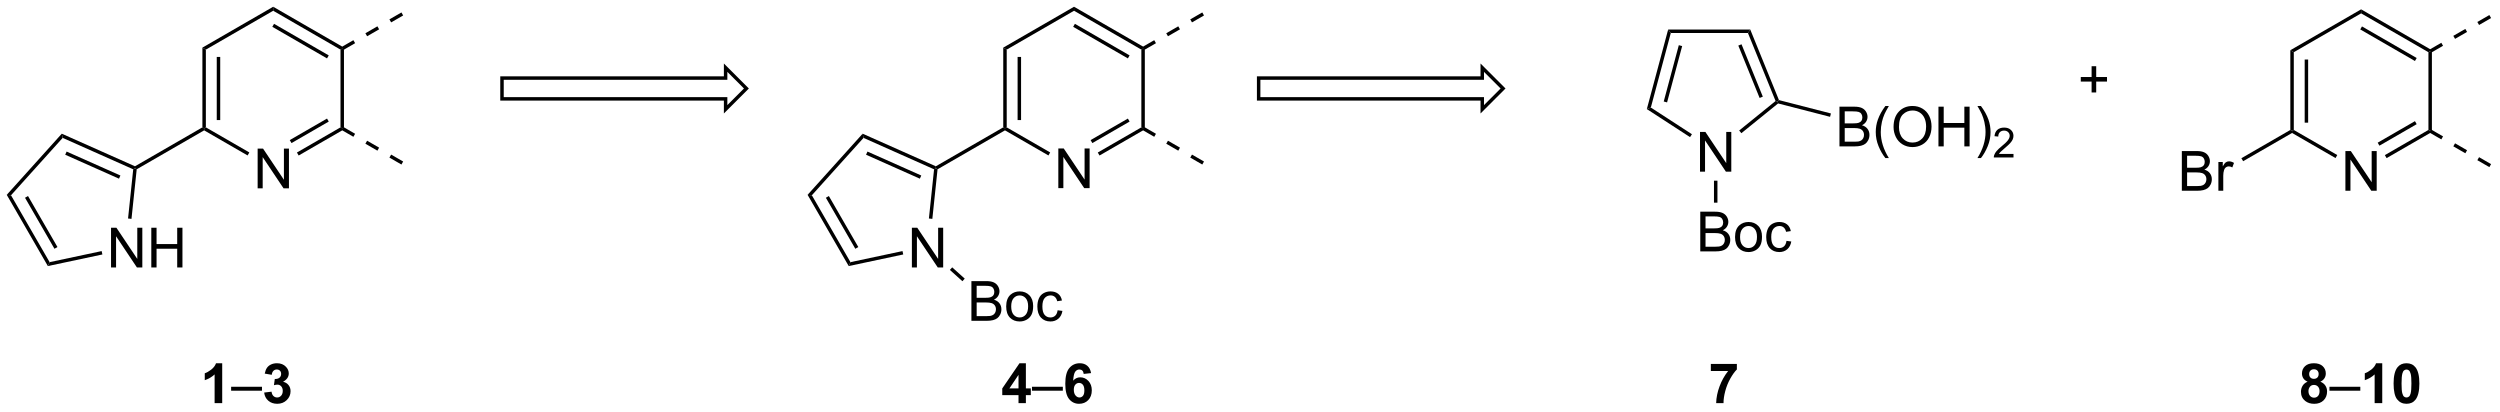 <?xml version="1.0" encoding="UTF-8"?>
<!DOCTYPE svg PUBLIC '-//W3C//DTD SVG 1.0//EN'
          'http://www.w3.org/TR/2001/REC-SVG-20010904/DTD/svg10.dtd'>
<svg stroke-dasharray="none" shape-rendering="auto" xmlns="http://www.w3.org/2000/svg" font-family="'Dialog'" text-rendering="auto" width="989" fill-opacity="1" color-interpolation="auto" color-rendering="auto" preserveAspectRatio="xMidYMid meet" font-size="12px" viewBox="0 0 989 163" fill="black" xmlns:xlink="http://www.w3.org/1999/xlink" stroke="black" image-rendering="auto" stroke-miterlimit="10" stroke-linecap="square" stroke-linejoin="miter" font-style="normal" stroke-width="1" height="163" stroke-dashoffset="0" font-weight="normal" stroke-opacity="1"
><!--Generated by the Batik Graphics2D SVG Generator--><defs id="genericDefs"
  /><g
  ><defs id="defs1"
    ><clipPath clipPathUnits="userSpaceOnUse" id="clipPath1"
      ><path d="M0.646 0.646 L371.189 0.646 L371.189 61.549 L0.646 61.549 L0.646 0.646 Z"
      /></clipPath
      ><clipPath clipPathUnits="userSpaceOnUse" id="clipPath2"
      ><path d="M17.601 31.864 L17.601 91.074 L377.842 91.074 L377.842 31.864 Z"
      /></clipPath
    ></defs
    ><g transform="scale(2.667,2.667) translate(-0.646,-0.646) matrix(1.029,0,0,1.029,-17.459,-32.13)"
    ><path d="M54.734 59 L54.734 53.273 L55.513 53.273 L58.521 57.768 L58.521 53.273 L59.247 53.273 L59.247 59 L58.469 59 L55.461 54.5 L55.461 59 L54.734 59 Z" stroke="none" clip-path="url(#clipPath2)"
    /></g
    ><g transform="matrix(2.743,0,0,2.743,-48.279,-87.401)"
    ><path d="M46.791 38.731 L47.291 39.019 L47.291 50.231 L47.041 50.375 L46.791 50.231 ZM48.861 40.07 L48.861 49.18 L49.361 49.18 L49.361 40.07 Z" stroke="none" clip-path="url(#clipPath2)"
    /></g
    ><g transform="matrix(2.743,0,0,2.743,-48.279,-87.401)"
    ><path d="M47.041 50.664 L47.041 50.375 L47.291 50.231 L53.559 53.85 L53.309 54.283 Z" stroke="none" clip-path="url(#clipPath2)"
    /></g
    ><g transform="matrix(2.743,0,0,2.743,-48.279,-87.401)"
    ><path d="M60.675 54.292 L60.425 53.859 L66.709 50.231 L66.959 50.375 L66.959 50.664 ZM59.64 52.499 L65.014 49.396 L64.764 48.963 L59.39 52.066 Z" stroke="none" clip-path="url(#clipPath2)"
    /></g
    ><g transform="matrix(2.743,0,0,2.743,-48.279,-87.401)"
    ><path d="M67.209 50.231 L66.959 50.375 L66.709 50.231 L66.709 39.019 L66.959 38.875 L67.209 39.019 Z" stroke="none" clip-path="url(#clipPath2)"
    /></g
    ><g transform="matrix(2.743,0,0,2.743,-48.279,-87.401)"
    ><path d="M66.959 38.586 L66.959 38.875 L66.709 39.019 L57 33.414 L57 32.836 ZM65.014 39.854 L57.125 35.299 L56.875 35.732 L64.764 40.287 Z" stroke="none" clip-path="url(#clipPath2)"
    /></g
    ><g transform="matrix(2.743,0,0,2.743,-48.279,-87.401)"
    ><path d="M57 32.836 L57 33.414 L47.291 39.019 L46.791 38.731 Z" stroke="none" clip-path="url(#clipPath2)"
    /></g
    ><g transform="matrix(2.743,0,0,2.743,-48.279,-87.401)"
    ><path d="M46.791 50.231 L47.041 50.375 L47.041 50.664 L37.317 56.278 L37.081 56.125 L37.067 55.845 Z" stroke="none" clip-path="url(#clipPath2)"
    /></g
    ><g transform="matrix(2.743,0,0,2.743,-48.279,-87.401)"
    ><path d="M33.614 70.437 L33.614 64.71 L34.392 64.71 L37.4 69.205 L37.4 64.71 L38.127 64.71 L38.127 70.437 L37.348 70.437 L34.34 65.937 L34.34 70.437 L33.614 70.437 ZM39.422 70.437 L39.422 64.71 L40.18 64.71 L40.18 67.062 L43.157 67.062 L43.157 64.71 L43.914 64.71 L43.914 70.437 L43.157 70.437 L43.157 67.737 L40.18 67.737 L40.18 70.437 L39.422 70.437 Z" stroke="none" clip-path="url(#clipPath2)"
    /></g
    ><g transform="matrix(2.743,0,0,2.743,-48.279,-87.401)"
    ><path d="M37.067 55.845 L37.081 56.125 L36.814 56.279 L26.64 51.75 L26.511 51.145 ZM34.967 57.176 L27.209 53.722 L27.006 54.179 L34.764 57.633 Z" stroke="none" clip-path="url(#clipPath2)"
    /></g
    ><g transform="matrix(2.743,0,0,2.743,-48.279,-87.401)"
    ><path d="M26.511 51.145 L26.64 51.75 L19.188 60.026 L18.573 59.961 Z" stroke="none" clip-path="url(#clipPath2)"
    /></g
    ><g transform="matrix(2.743,0,0,2.743,-48.279,-87.401)"
    ><path d="M18.573 59.961 L19.188 60.026 L24.756 69.671 L24.505 70.235 ZM21.209 60.386 L25.455 67.74 L25.888 67.49 L21.642 60.136 Z" stroke="none" clip-path="url(#clipPath2)"
    /></g
    ><g transform="matrix(2.743,0,0,2.743,-48.279,-87.401)"
    ><path d="M24.505 70.235 L24.756 69.671 L32.262 68.075 L32.366 68.564 Z" stroke="none" clip-path="url(#clipPath2)"
    /></g
    ><g transform="matrix(2.743,0,0,2.743,-48.279,-87.401)"
    ><path d="M36.565 63.429 L36.068 63.377 L36.814 56.279 L37.081 56.125 L37.317 56.278 Z" stroke="none" clip-path="url(#clipPath2)"
    /></g
    ><g transform="matrix(2.743,0,0,2.743,-48.279,-87.401)"
    ><path d="M66.834 50.592 L68.566 51.592 L68.816 51.158 L67.084 50.158 ZM70.298 52.592 L72.03 53.592 L72.28 53.158 L70.548 52.158 ZM73.763 54.592 L75.495 55.592 L75.745 55.158 L74.013 54.158 Z" stroke="none" clip-path="url(#clipPath2)"
    /></g
    ><g transform="matrix(2.743,0,0,2.743,-48.279,-87.401)"
    ><path d="M67.084 39.092 L68.816 38.092 L68.566 37.658 L66.834 38.658 ZM70.548 37.092 L72.28 36.092 L72.03 35.658 L70.298 36.658 ZM74.013 35.092 L75.745 34.092 L75.495 33.658 L73.763 34.658 Z" stroke="none" clip-path="url(#clipPath2)"
    /></g
    ><g stroke-linecap="butt" stroke-width="0.5" transform="matrix(2.743,0,0,2.743,-48.279,-87.401)"
    ><path fill="none" d="M90 43.125 L90 46.125 L122.25 46.125 L122.25 47.625 L125.25 44.625 L122.25 41.625 L122.25 43.125 Z" clip-path="url(#clipPath2)"
    /></g
    ><g transform="matrix(2.743,0,0,2.743,-48.279,-87.401)"
    ><path d="M170.234 59 L170.234 53.273 L171.013 53.273 L174.021 57.768 L174.021 53.273 L174.747 53.273 L174.747 59 L173.969 59 L170.961 54.5 L170.961 59 L170.234 59 Z" stroke="none" clip-path="url(#clipPath2)"
    /></g
    ><g transform="matrix(2.743,0,0,2.743,-48.279,-87.401)"
    ><path d="M162.291 38.731 L162.791 39.019 L162.791 50.231 L162.541 50.375 L162.291 50.231 ZM164.361 40.07 L164.361 49.18 L164.861 49.18 L164.861 40.07 Z" stroke="none" clip-path="url(#clipPath2)"
    /></g
    ><g transform="matrix(2.743,0,0,2.743,-48.279,-87.401)"
    ><path d="M162.541 50.664 L162.541 50.375 L162.791 50.231 L169.059 53.85 L168.809 54.283 Z" stroke="none" clip-path="url(#clipPath2)"
    /></g
    ><g transform="matrix(2.743,0,0,2.743,-48.279,-87.401)"
    ><path d="M176.175 54.292 L175.925 53.859 L182.209 50.231 L182.459 50.375 L182.459 50.664 ZM175.14 52.499 L180.514 49.396 L180.264 48.963 L174.89 52.066 Z" stroke="none" clip-path="url(#clipPath2)"
    /></g
    ><g transform="matrix(2.743,0,0,2.743,-48.279,-87.401)"
    ><path d="M182.709 50.231 L182.459 50.375 L182.209 50.231 L182.209 39.019 L182.459 38.875 L182.709 39.019 Z" stroke="none" clip-path="url(#clipPath2)"
    /></g
    ><g transform="matrix(2.743,0,0,2.743,-48.279,-87.401)"
    ><path d="M182.459 38.586 L182.459 38.875 L182.209 39.019 L172.5 33.414 L172.5 32.836 ZM180.514 39.854 L172.625 35.299 L172.375 35.732 L180.264 40.287 Z" stroke="none" clip-path="url(#clipPath2)"
    /></g
    ><g transform="matrix(2.743,0,0,2.743,-48.279,-87.401)"
    ><path d="M172.5 32.836 L172.5 33.414 L162.791 39.019 L162.291 38.731 Z" stroke="none" clip-path="url(#clipPath2)"
    /></g
    ><g transform="matrix(2.743,0,0,2.743,-48.279,-87.401)"
    ><path d="M162.291 50.231 L162.541 50.375 L162.541 50.664 L152.817 56.278 L152.581 56.125 L152.567 55.845 Z" stroke="none" clip-path="url(#clipPath2)"
    /></g
    ><g transform="matrix(2.743,0,0,2.743,-48.279,-87.401)"
    ><path d="M149.114 70.437 L149.114 64.71 L149.892 64.71 L152.9 69.205 L152.9 64.71 L153.627 64.71 L153.627 70.437 L152.848 70.437 L149.84 65.937 L149.84 70.437 L149.114 70.437 Z" stroke="none" clip-path="url(#clipPath2)"
    /></g
    ><g transform="matrix(2.743,0,0,2.743,-48.279,-87.401)"
    ><path d="M152.567 55.845 L152.581 56.125 L152.314 56.279 L142.14 51.75 L142.011 51.145 ZM150.467 57.176 L142.709 53.722 L142.506 54.179 L150.264 57.633 Z" stroke="none" clip-path="url(#clipPath2)"
    /></g
    ><g transform="matrix(2.743,0,0,2.743,-48.279,-87.401)"
    ><path d="M142.011 51.145 L142.14 51.75 L134.688 60.026 L134.073 59.961 Z" stroke="none" clip-path="url(#clipPath2)"
    /></g
    ><g transform="matrix(2.743,0,0,2.743,-48.279,-87.401)"
    ><path d="M134.073 59.961 L134.688 60.026 L140.256 69.671 L140.005 70.235 ZM136.709 60.386 L140.955 67.74 L141.388 67.49 L137.142 60.136 Z" stroke="none" clip-path="url(#clipPath2)"
    /></g
    ><g transform="matrix(2.743,0,0,2.743,-48.279,-87.401)"
    ><path d="M140.005 70.235 L140.256 69.671 L147.762 68.075 L147.866 68.564 Z" stroke="none" clip-path="url(#clipPath2)"
    /></g
    ><g transform="matrix(2.743,0,0,2.743,-48.279,-87.401)"
    ><path d="M152.065 63.429 L151.568 63.377 L152.314 56.279 L152.581 56.125 L152.817 56.278 Z" stroke="none" clip-path="url(#clipPath2)"
    /></g
    ><g transform="matrix(2.743,0,0,2.743,-48.279,-87.401)"
    ><path d="M182.334 50.592 L184.066 51.592 L184.316 51.158 L182.584 50.158 ZM185.798 52.592 L187.53 53.592 L187.78 53.158 L186.048 52.158 ZM189.262 54.592 L190.994 55.592 L191.244 55.158 L189.512 54.158 Z" stroke="none" clip-path="url(#clipPath2)"
    /></g
    ><g transform="matrix(2.743,0,0,2.743,-48.279,-87.401)"
    ><path d="M182.584 39.092 L184.316 38.092 L184.066 37.658 L182.334 38.658 ZM186.048 37.092 L187.78 36.092 L187.53 35.658 L185.798 36.658 ZM189.512 35.092 L191.244 34.092 L190.994 33.658 L189.262 34.658 Z" stroke="none" clip-path="url(#clipPath2)"
    /></g
    ><g transform="matrix(2.743,0,0,2.743,-48.279,-87.401)"
    ><path d="M157.699 78.132 L157.699 72.405 L159.847 72.405 Q160.504 72.405 160.899 72.58 Q161.298 72.752 161.522 73.114 Q161.746 73.476 161.746 73.869 Q161.746 74.236 161.545 74.562 Q161.347 74.885 160.946 75.085 Q161.465 75.236 161.743 75.603 Q162.024 75.971 162.024 76.471 Q162.024 76.874 161.853 77.221 Q161.683 77.564 161.433 77.752 Q161.183 77.939 160.806 78.036 Q160.431 78.132 159.884 78.132 L157.699 78.132 ZM158.457 74.812 L159.696 74.812 Q160.199 74.812 160.418 74.744 Q160.707 74.658 160.853 74.46 Q161.001 74.26 161.001 73.96 Q161.001 73.674 160.863 73.457 Q160.728 73.241 160.472 73.161 Q160.22 73.08 159.603 73.08 L158.457 73.08 L158.457 74.812 ZM158.457 77.455 L159.884 77.455 Q160.251 77.455 160.399 77.429 Q160.66 77.382 160.834 77.273 Q161.011 77.163 161.123 76.955 Q161.238 76.744 161.238 76.471 Q161.238 76.15 161.074 75.916 Q160.91 75.679 160.618 75.582 Q160.329 75.486 159.782 75.486 L158.457 75.486 L158.457 77.455 ZM162.715 76.056 Q162.715 74.905 163.355 74.351 Q163.892 73.89 164.66 73.89 Q165.517 73.89 166.058 74.45 Q166.603 75.01 166.603 75.999 Q166.603 76.799 166.36 77.26 Q166.121 77.718 165.662 77.973 Q165.204 78.226 164.66 78.226 Q163.79 78.226 163.251 77.668 Q162.715 77.109 162.715 76.056 ZM163.439 76.056 Q163.439 76.853 163.785 77.252 Q164.134 77.648 164.66 77.648 Q165.183 77.648 165.53 77.249 Q165.879 76.851 165.879 76.033 Q165.879 75.265 165.53 74.869 Q165.181 74.471 164.66 74.471 Q164.134 74.471 163.785 74.866 Q163.439 75.26 163.439 76.056 ZM170.132 76.611 L170.825 76.702 Q170.711 77.416 170.244 77.822 Q169.778 78.226 169.099 78.226 Q168.247 78.226 167.729 77.668 Q167.211 77.111 167.211 76.072 Q167.211 75.4 167.432 74.898 Q167.656 74.392 168.112 74.142 Q168.567 73.89 169.101 73.89 Q169.778 73.89 170.208 74.231 Q170.638 74.572 170.757 75.202 L170.075 75.306 Q169.976 74.89 169.729 74.679 Q169.482 74.468 169.13 74.468 Q168.599 74.468 168.265 74.848 Q167.935 75.228 167.935 76.054 Q167.935 76.89 168.255 77.27 Q168.575 77.648 169.091 77.648 Q169.505 77.648 169.781 77.395 Q170.06 77.14 170.132 76.611 Z" stroke="none" clip-path="url(#clipPath2)"
    /></g
    ><g transform="matrix(2.743,0,0,2.743,-48.279,-87.401)"
    ><path d="M154.593 70.792 L154.928 70.42 L156.737 72.049 L156.402 72.421 Z" stroke="none" clip-path="url(#clipPath2)"
    /></g
    ><g stroke-linecap="butt" stroke-width="0.5" transform="matrix(2.743,0,0,2.743,-48.279,-87.401)"
    ><path fill="none" d="M199.125 43.125 L199.125 46.125 L231.375 46.125 L231.375 47.625 L234.375 44.625 L231.375 41.625 L231.375 43.125 Z" clip-path="url(#clipPath2)"
    /></g
    ><g transform="matrix(2.743,0,0,2.743,-48.279,-87.401)"
    ><path d="M262.778 56.621 L262.778 50.895 L263.556 50.895 L266.564 55.39 L266.564 50.895 L267.291 50.895 L267.291 56.621 L266.512 56.621 L263.504 52.121 L263.504 56.621 L262.778 56.621 Z" stroke="none" clip-path="url(#clipPath2)"
    /></g
    ><g transform="matrix(2.743,0,0,2.743,-48.279,-87.401)"
    ><path d="M258.183 36.125 L258.567 36.625 L255.687 47.372 L255.11 47.594 ZM259.722 38.38 L257.546 46.502 L258.029 46.631 L260.205 38.51 Z" stroke="none" clip-path="url(#clipPath2)"
    /></g
    ><g transform="matrix(2.743,0,0,2.743,-48.279,-87.401)"
    ><path d="M255.11 47.594 L255.687 47.372 L261.614 51.221 L261.341 51.641 Z" stroke="none" clip-path="url(#clipPath2)"
    /></g
    ><g transform="matrix(2.743,0,0,2.743,-48.279,-87.401)"
    ><path d="M268.742 51.073 L268.428 50.684 L273.679 46.432 L273.981 46.509 L274.04 46.783 Z" stroke="none" clip-path="url(#clipPath2)"
    /></g
    ><g transform="matrix(2.743,0,0,2.743,-48.279,-87.401)"
    ><path d="M274.165 46.299 L273.981 46.509 L273.679 46.432 L269.691 36.625 L270.027 36.125 ZM271.838 45.804 L268.766 38.25 L268.303 38.438 L271.375 45.992 Z" stroke="none" clip-path="url(#clipPath2)"
    /></g
    ><g transform="matrix(2.743,0,0,2.743,-48.279,-87.401)"
    ><path d="M270.027 36.125 L269.691 36.625 L258.567 36.625 L258.183 36.125 Z" stroke="none" clip-path="url(#clipPath2)"
    /></g
    ><g transform="matrix(2.743,0,0,2.743,-48.279,-87.401)"
    ><path d="M262.817 68.121 L262.817 62.395 L264.965 62.395 Q265.621 62.395 266.017 62.569 Q266.416 62.741 266.64 63.103 Q266.864 63.465 266.864 63.858 Q266.864 64.226 266.663 64.551 Q266.465 64.874 266.064 65.075 Q266.582 65.226 266.861 65.593 Q267.142 65.96 267.142 66.46 Q267.142 66.864 266.97 67.21 Q266.801 67.554 266.551 67.741 Q266.301 67.929 265.923 68.025 Q265.548 68.121 265.002 68.121 L262.817 68.121 ZM263.575 64.801 L264.814 64.801 Q265.317 64.801 265.536 64.734 Q265.825 64.647 265.97 64.45 Q266.119 64.249 266.119 63.95 Q266.119 63.663 265.981 63.447 Q265.845 63.231 265.59 63.15 Q265.338 63.069 264.72 63.069 L263.575 63.069 L263.575 64.801 ZM263.575 67.444 L265.002 67.444 Q265.369 67.444 265.517 67.418 Q265.778 67.371 265.952 67.262 Q266.129 67.153 266.241 66.944 Q266.356 66.734 266.356 66.46 Q266.356 66.14 266.192 65.905 Q266.028 65.668 265.736 65.572 Q265.447 65.476 264.9 65.476 L263.575 65.476 L263.575 67.444 ZM267.832 66.046 Q267.832 64.895 268.473 64.34 Q269.01 63.879 269.778 63.879 Q270.635 63.879 271.176 64.439 Q271.72 64.999 271.72 65.989 Q271.72 66.788 271.478 67.249 Q271.239 67.707 270.78 67.963 Q270.322 68.215 269.778 68.215 Q268.908 68.215 268.369 67.658 Q267.832 67.098 267.832 66.046 ZM268.556 66.046 Q268.556 66.843 268.903 67.241 Q269.252 67.637 269.778 67.637 Q270.301 67.637 270.647 67.239 Q270.996 66.84 270.996 66.022 Q270.996 65.254 270.647 64.859 Q270.298 64.46 269.778 64.46 Q269.252 64.46 268.903 64.856 Q268.556 65.249 268.556 66.046 ZM275.25 66.601 L275.943 66.692 Q275.829 67.405 275.362 67.812 Q274.896 68.215 274.216 68.215 Q273.365 68.215 272.847 67.658 Q272.329 67.101 272.329 66.062 Q272.329 65.39 272.55 64.887 Q272.774 64.382 273.229 64.132 Q273.685 63.879 274.219 63.879 Q274.896 63.879 275.326 64.221 Q275.756 64.562 275.875 65.192 L275.193 65.296 Q275.094 64.879 274.847 64.668 Q274.599 64.457 274.248 64.457 Q273.716 64.457 273.383 64.838 Q273.052 65.218 273.052 66.043 Q273.052 66.879 273.373 67.26 Q273.693 67.637 274.209 67.637 Q274.623 67.637 274.899 67.385 Q275.177 67.129 275.25 66.601 Z" stroke="none" clip-path="url(#clipPath2)"
    /></g
    ><g transform="matrix(2.743,0,0,2.743,-48.279,-87.401)"
    ><path d="M264.793 57.922 L265.293 57.922 L265.293 61.093 L264.793 61.093 Z" stroke="none" clip-path="url(#clipPath2)"
    /></g
    ><g transform="matrix(2.743,0,0,2.743,-48.279,-87.401)"
    ><path d="M319.255 45.198 L319.255 43.628 L317.695 43.628 L317.695 42.971 L319.255 42.971 L319.255 41.414 L319.919 41.414 L319.919 42.971 L321.477 42.971 L321.477 43.628 L319.919 43.628 L319.919 45.198 L319.255 45.198 Z" stroke="none" clip-path="url(#clipPath2)"
    /></g
    ><g transform="matrix(2.743,0,0,2.743,-48.279,-87.401)"
    ><path d="M355.859 59.375 L355.859 53.648 L356.638 53.648 L359.646 58.143 L359.646 53.648 L360.372 53.648 L360.372 59.375 L359.594 59.375 L356.586 54.875 L356.586 59.375 L355.859 59.375 Z" stroke="none" clip-path="url(#clipPath2)"
    /></g
    ><g transform="matrix(2.743,0,0,2.743,-48.279,-87.401)"
    ><path d="M347.916 39.106 L348.416 39.394 L348.416 50.606 L348.166 50.75 L347.916 50.606 ZM349.986 40.445 L349.986 49.555 L350.486 49.555 L350.486 40.445 Z" stroke="none" clip-path="url(#clipPath2)"
    /></g
    ><g transform="matrix(2.743,0,0,2.743,-48.279,-87.401)"
    ><path d="M348.166 51.039 L348.166 50.75 L348.416 50.606 L354.684 54.225 L354.434 54.658 Z" stroke="none" clip-path="url(#clipPath2)"
    /></g
    ><g transform="matrix(2.743,0,0,2.743,-48.279,-87.401)"
    ><path d="M361.8 54.667 L361.55 54.234 L367.834 50.606 L368.084 50.75 L368.084 51.039 ZM360.765 52.874 L366.139 49.771 L365.889 49.338 L360.515 52.441 Z" stroke="none" clip-path="url(#clipPath2)"
    /></g
    ><g transform="matrix(2.743,0,0,2.743,-48.279,-87.401)"
    ><path d="M368.334 50.606 L368.084 50.75 L367.834 50.606 L367.834 39.394 L368.084 39.25 L368.334 39.394 Z" stroke="none" clip-path="url(#clipPath2)"
    /></g
    ><g transform="matrix(2.743,0,0,2.743,-48.279,-87.401)"
    ><path d="M368.084 38.961 L368.084 39.25 L367.834 39.394 L358.125 33.789 L358.125 33.211 ZM366.139 40.229 L358.25 35.674 L358 36.107 L365.889 40.662 Z" stroke="none" clip-path="url(#clipPath2)"
    /></g
    ><g transform="matrix(2.743,0,0,2.743,-48.279,-87.401)"
    ><path d="M358.125 33.211 L358.125 33.789 L348.416 39.394 L347.916 39.106 Z" stroke="none" clip-path="url(#clipPath2)"
    /></g
    ><g transform="matrix(2.743,0,0,2.743,-48.279,-87.401)"
    ><path d="M368.209 39.467 L369.941 38.467 L369.691 38.033 L367.959 39.033 ZM371.673 37.467 L373.405 36.467 L373.155 36.033 L371.423 37.033 ZM375.137 35.467 L376.87 34.467 L376.62 34.033 L374.887 35.033 Z" stroke="none" clip-path="url(#clipPath2)"
    /></g
    ><g transform="matrix(2.743,0,0,2.743,-48.279,-87.401)"
    ><path d="M367.959 50.967 L369.691 51.967 L369.941 51.533 L368.209 50.533 ZM371.423 52.967 L373.156 53.967 L373.406 53.533 L371.673 52.533 ZM374.887 54.967 L376.62 55.967 L376.87 55.533 L375.137 54.533 Z" stroke="none" clip-path="url(#clipPath2)"
    /></g
    ><g transform="matrix(2.743,0,0,2.743,-48.279,-87.401)"
    ><path d="M332.269 59.375 L332.269 53.648 L334.417 53.648 Q335.074 53.648 335.469 53.823 Q335.868 53.995 336.092 54.357 Q336.316 54.719 336.316 55.112 Q336.316 55.479 336.115 55.805 Q335.917 56.128 335.516 56.328 Q336.035 56.479 336.313 56.846 Q336.594 57.214 336.594 57.714 Q336.594 58.117 336.423 58.464 Q336.253 58.807 336.003 58.995 Q335.753 59.182 335.376 59.279 Q335.001 59.375 334.454 59.375 L332.269 59.375 ZM333.027 56.055 L334.266 56.055 Q334.769 56.055 334.988 55.987 Q335.277 55.901 335.423 55.703 Q335.571 55.503 335.571 55.203 Q335.571 54.917 335.433 54.7 Q335.298 54.484 335.042 54.404 Q334.79 54.323 334.173 54.323 L333.027 54.323 L333.027 56.055 ZM333.027 58.698 L334.454 58.698 Q334.821 58.698 334.969 58.672 Q335.23 58.625 335.404 58.516 Q335.582 58.406 335.693 58.198 Q335.808 57.987 335.808 57.714 Q335.808 57.393 335.644 57.159 Q335.48 56.922 335.188 56.825 Q334.899 56.729 334.352 56.729 L333.027 56.729 L333.027 58.698 ZM337.54 59.375 L337.54 55.227 L338.173 55.227 L338.173 55.854 Q338.415 55.414 338.618 55.273 Q338.824 55.133 339.071 55.133 Q339.425 55.133 339.792 55.359 L339.55 56.01 Q339.292 55.859 339.035 55.859 Q338.805 55.859 338.62 55.997 Q338.438 56.135 338.36 56.383 Q338.243 56.758 338.243 57.203 L338.243 59.375 L337.54 59.375 Z" stroke="none" clip-path="url(#clipPath2)"
    /></g
    ><g transform="matrix(2.743,0,0,2.743,-48.279,-87.401)"
    ><path d="M347.916 50.606 L348.166 50.75 L348.166 51.039 L341.108 55.113 L340.858 54.68 Z" stroke="none" clip-path="url(#clipPath2)"
    /></g
    ><g transform="matrix(2.743,0,0,2.743,-48.279,-87.401)"
    ><path d="M282.891 52.976 L282.891 47.249 L285.039 47.249 Q285.695 47.249 286.091 47.424 Q286.49 47.596 286.714 47.958 Q286.938 48.32 286.938 48.713 Q286.938 49.08 286.737 49.406 Q286.539 49.729 286.138 49.929 Q286.656 50.08 286.935 50.447 Q287.216 50.815 287.216 51.315 Q287.216 51.718 287.045 52.065 Q286.875 52.408 286.625 52.596 Q286.375 52.783 285.998 52.88 Q285.623 52.976 285.076 52.976 L282.891 52.976 ZM283.649 49.656 L284.888 49.656 Q285.391 49.656 285.61 49.588 Q285.899 49.502 286.045 49.304 Q286.193 49.104 286.193 48.804 Q286.193 48.518 286.055 48.302 Q285.92 48.086 285.664 48.005 Q285.412 47.924 284.795 47.924 L283.649 47.924 L283.649 49.656 ZM283.649 52.299 L285.076 52.299 Q285.443 52.299 285.591 52.273 Q285.852 52.226 286.026 52.117 Q286.203 52.007 286.315 51.799 Q286.43 51.588 286.43 51.315 Q286.43 50.994 286.266 50.76 Q286.102 50.523 285.81 50.427 Q285.521 50.33 284.974 50.33 L283.649 50.33 L283.649 52.299 ZM289.513 54.661 Q288.93 53.927 288.526 52.942 Q288.125 51.955 288.125 50.901 Q288.125 49.971 288.427 49.119 Q288.779 48.132 289.513 47.151 L290.016 47.151 Q289.545 47.963 289.391 48.312 Q289.154 48.851 289.016 49.437 Q288.849 50.166 288.849 50.906 Q288.849 52.783 290.016 54.661 L289.513 54.661 ZM290.693 50.187 Q290.693 48.76 291.459 47.955 Q292.224 47.148 293.435 47.148 Q294.227 47.148 294.862 47.528 Q295.5 47.906 295.834 48.583 Q296.17 49.26 296.17 50.119 Q296.17 50.992 295.818 51.679 Q295.466 52.367 294.82 52.721 Q294.177 53.075 293.43 53.075 Q292.623 53.075 291.985 52.684 Q291.349 52.291 291.021 51.617 Q290.693 50.94 290.693 50.187 ZM291.474 50.197 Q291.474 51.234 292.029 51.83 Q292.586 52.424 293.427 52.424 Q294.281 52.424 294.834 51.822 Q295.388 51.221 295.388 50.117 Q295.388 49.416 295.151 48.895 Q294.914 48.374 294.459 48.088 Q294.005 47.799 293.438 47.799 Q292.633 47.799 292.052 48.354 Q291.474 48.906 291.474 50.197 ZM297.168 52.976 L297.168 47.249 L297.926 47.249 L297.926 49.601 L300.903 49.601 L300.903 47.249 L301.66 47.249 L301.66 52.976 L300.903 52.976 L300.903 50.276 L297.926 50.276 L297.926 52.976 L297.168 52.976 ZM303.295 54.661 L302.789 54.661 Q303.959 52.783 303.959 50.906 Q303.959 50.171 303.789 49.447 Q303.656 48.861 303.42 48.322 Q303.266 47.971 302.789 47.151 L303.295 47.151 Q304.029 48.132 304.38 49.119 Q304.68 49.971 304.68 50.901 Q304.68 51.955 304.276 52.942 Q303.873 53.927 303.295 54.661 Z" stroke="none" clip-path="url(#clipPath2)"
    /></g
    ><g transform="matrix(2.743,0,0,2.743,-48.279,-87.401)"
    ><path d="M307.99 54.068 L307.99 54.576 L305.151 54.576 Q305.145 54.385 305.213 54.209 Q305.321 53.92 305.559 53.639 Q305.799 53.357 306.25 52.988 Q306.95 52.414 307.196 52.078 Q307.442 51.742 307.442 51.443 Q307.442 51.131 307.217 50.916 Q306.994 50.699 306.633 50.699 Q306.252 50.699 306.024 50.928 Q305.795 51.156 305.793 51.56 L305.25 51.506 Q305.307 50.898 305.67 50.582 Q306.033 50.264 306.645 50.264 Q307.264 50.264 307.623 50.607 Q307.985 50.949 307.985 51.455 Q307.985 51.713 307.879 51.963 Q307.774 52.211 307.528 52.486 Q307.283 52.762 306.715 53.242 Q306.24 53.641 306.106 53.783 Q305.971 53.926 305.883 54.068 L307.99 54.068 Z" stroke="none" clip-path="url(#clipPath2)"
    /></g
    ><g transform="matrix(2.743,0,0,2.743,-48.279,-87.401)"
    ><path d="M274.04 46.783 L273.981 46.509 L274.165 46.299 L281.661 48.228 L281.536 48.712 Z" stroke="none" clip-path="url(#clipPath2)"
    /></g
    ><g transform="matrix(2.743,0,0,2.743,-48.279,-87.401)"
    ><path d="M49.648 90 L48.552 90 L48.552 85.862 Q47.95 86.424 47.133 86.695 L47.133 85.698 Q47.562 85.557 48.065 85.167 Q48.57 84.773 48.758 84.25 L49.648 84.25 L49.648 90 Z" stroke="none" clip-path="url(#clipPath2)"
    /></g
    ><g transform="matrix(2.743,0,0,2.743,-48.279,-87.401)"
    ><path d="M50.934 88.211 L50.934 87.643 L55.384 87.643 L55.384 88.211 L50.934 88.211 Z" stroke="none" clip-path="url(#clipPath2)"
    /></g
    ><g transform="matrix(2.743,0,0,2.743,-48.279,-87.401)"
    ><path d="M55.7 88.479 L56.763 88.352 Q56.812 88.758 57.034 88.974 Q57.258 89.188 57.575 89.188 Q57.914 89.188 58.146 88.93 Q58.38 88.672 58.38 88.234 Q58.38 87.82 58.156 87.578 Q57.935 87.336 57.614 87.336 Q57.404 87.336 57.109 87.417 L57.232 86.523 Q57.677 86.534 57.911 86.331 Q58.146 86.125 58.146 85.784 Q58.146 85.495 57.974 85.323 Q57.802 85.151 57.516 85.151 Q57.234 85.151 57.034 85.346 Q56.836 85.542 56.794 85.917 L55.781 85.745 Q55.888 85.227 56.099 84.917 Q56.312 84.604 56.693 84.427 Q57.075 84.25 57.547 84.25 Q58.357 84.25 58.844 84.766 Q59.247 85.188 59.247 85.719 Q59.247 86.471 58.422 86.922 Q58.914 87.026 59.208 87.393 Q59.505 87.76 59.505 88.281 Q59.505 89.034 58.953 89.568 Q58.404 90.099 57.583 90.099 Q56.805 90.099 56.292 89.651 Q55.781 89.203 55.7 88.479 Z" stroke="none" clip-path="url(#clipPath2)"
    /></g
    ><g transform="matrix(2.743,0,0,2.743,-48.279,-87.401)"
    ><path d="M164.492 90 L164.492 88.846 L162.148 88.846 L162.148 87.885 L164.633 84.25 L165.555 84.25 L165.555 87.883 L166.266 87.883 L166.266 88.846 L165.555 88.846 L165.555 90 L164.492 90 ZM164.492 87.883 L164.492 85.924 L163.177 87.883 L164.492 87.883 Z" stroke="none" clip-path="url(#clipPath2)"
    /></g
    ><g transform="matrix(2.743,0,0,2.743,-48.279,-87.401)"
    ><path d="M166.434 88.211 L166.434 87.643 L170.884 87.643 L170.884 88.211 L166.434 88.211 Z" stroke="none" clip-path="url(#clipPath2)"
    /></g
    ><g transform="matrix(2.743,0,0,2.743,-48.279,-87.401)"
    ><path d="M174.958 85.674 L173.896 85.792 Q173.857 85.463 173.693 85.307 Q173.529 85.151 173.266 85.151 Q172.919 85.151 172.677 85.463 Q172.438 85.776 172.375 86.766 Q172.786 86.281 173.396 86.281 Q174.083 86.281 174.573 86.805 Q175.062 87.328 175.062 88.156 Q175.062 89.034 174.547 89.568 Q174.031 90.099 173.224 90.099 Q172.357 90.099 171.797 89.424 Q171.239 88.75 171.239 87.213 Q171.239 85.641 171.82 84.945 Q172.404 84.25 173.333 84.25 Q173.984 84.25 174.411 84.615 Q174.841 84.979 174.958 85.674 ZM172.469 88.07 Q172.469 88.604 172.714 88.896 Q172.961 89.188 173.279 89.188 Q173.583 89.188 173.786 88.951 Q173.989 88.711 173.989 88.167 Q173.989 87.609 173.771 87.349 Q173.552 87.088 173.224 87.088 Q172.906 87.088 172.688 87.338 Q172.469 87.586 172.469 88.07 Z" stroke="none" clip-path="url(#clipPath2)"
    /></g
    ><g transform="matrix(2.743,0,0,2.743,-48.279,-87.401)"
    ><path d="M264.341 85.37 L264.341 84.352 L268.094 84.352 L268.094 85.148 Q267.63 85.604 267.148 86.461 Q266.669 87.315 266.417 88.279 Q266.164 89.242 266.169 90 L265.109 90 Q265.138 88.812 265.599 87.578 Q266.062 86.344 266.836 85.37 L264.341 85.37 Z" stroke="none" clip-path="url(#clipPath2)"
    /></g
    ><g transform="matrix(2.743,0,0,2.743,-48.279,-87.401)"
    ><path d="M350.406 86.909 Q349.982 86.729 349.786 86.417 Q349.594 86.102 349.594 85.727 Q349.594 85.086 350.042 84.669 Q350.49 84.25 351.312 84.25 Q352.13 84.25 352.581 84.669 Q353.031 85.086 353.031 85.727 Q353.031 86.125 352.823 86.435 Q352.617 86.745 352.242 86.909 Q352.719 87.102 352.966 87.469 Q353.216 87.836 353.216 88.315 Q353.216 89.109 352.708 89.607 Q352.203 90.102 351.365 90.102 Q350.583 90.102 350.062 89.69 Q349.45 89.206 349.45 88.362 Q349.45 87.898 349.68 87.51 Q349.911 87.12 350.406 86.909 ZM350.633 85.805 Q350.633 86.133 350.818 86.318 Q351.005 86.5 351.312 86.5 Q351.625 86.5 351.812 86.315 Q352 86.128 352 85.799 Q352 85.492 351.815 85.307 Q351.63 85.12 351.325 85.12 Q351.008 85.12 350.82 85.307 Q350.633 85.495 350.633 85.805 ZM350.531 88.258 Q350.531 88.711 350.763 88.966 Q350.997 89.219 351.344 89.219 Q351.685 89.219 351.906 88.974 Q352.13 88.729 352.13 88.268 Q352.13 87.867 351.904 87.622 Q351.677 87.378 351.328 87.378 Q350.927 87.378 350.729 87.656 Q350.531 87.932 350.531 88.258 Z" stroke="none" clip-path="url(#clipPath2)"
    /></g
    ><g transform="matrix(2.743,0,0,2.743,-48.279,-87.401)"
    ><path d="M353.559 88.211 L353.559 87.643 L358.009 87.643 L358.009 88.211 L353.559 88.211 Z" stroke="none" clip-path="url(#clipPath2)"
    /></g
    ><g transform="matrix(2.743,0,0,2.743,-48.279,-87.401)"
    ><path d="M361.172 90 L360.075 90 L360.075 85.862 Q359.474 86.424 358.656 86.695 L358.656 85.698 Q359.086 85.557 359.589 85.167 Q360.094 84.773 360.281 84.25 L361.172 84.25 L361.172 90 ZM364.668 84.25 Q365.501 84.25 365.97 84.844 Q366.527 85.547 366.527 87.174 Q366.527 88.799 365.965 89.51 Q365.501 90.099 364.668 90.099 Q363.832 90.099 363.319 89.456 Q362.809 88.812 362.809 87.164 Q362.809 85.547 363.371 84.836 Q363.837 84.25 364.668 84.25 ZM364.668 85.159 Q364.47 85.159 364.314 85.287 Q364.158 85.414 364.072 85.742 Q363.957 86.167 363.957 87.174 Q363.957 88.182 364.059 88.56 Q364.16 88.938 364.314 89.062 Q364.47 89.188 364.668 89.188 Q364.868 89.188 365.025 89.06 Q365.181 88.932 365.267 88.604 Q365.379 88.182 365.379 87.174 Q365.379 86.167 365.277 85.792 Q365.176 85.414 365.022 85.287 Q364.868 85.159 364.668 85.159 Z" stroke="none" clip-path="url(#clipPath2)"
    /></g
  ></g
></svg
>
